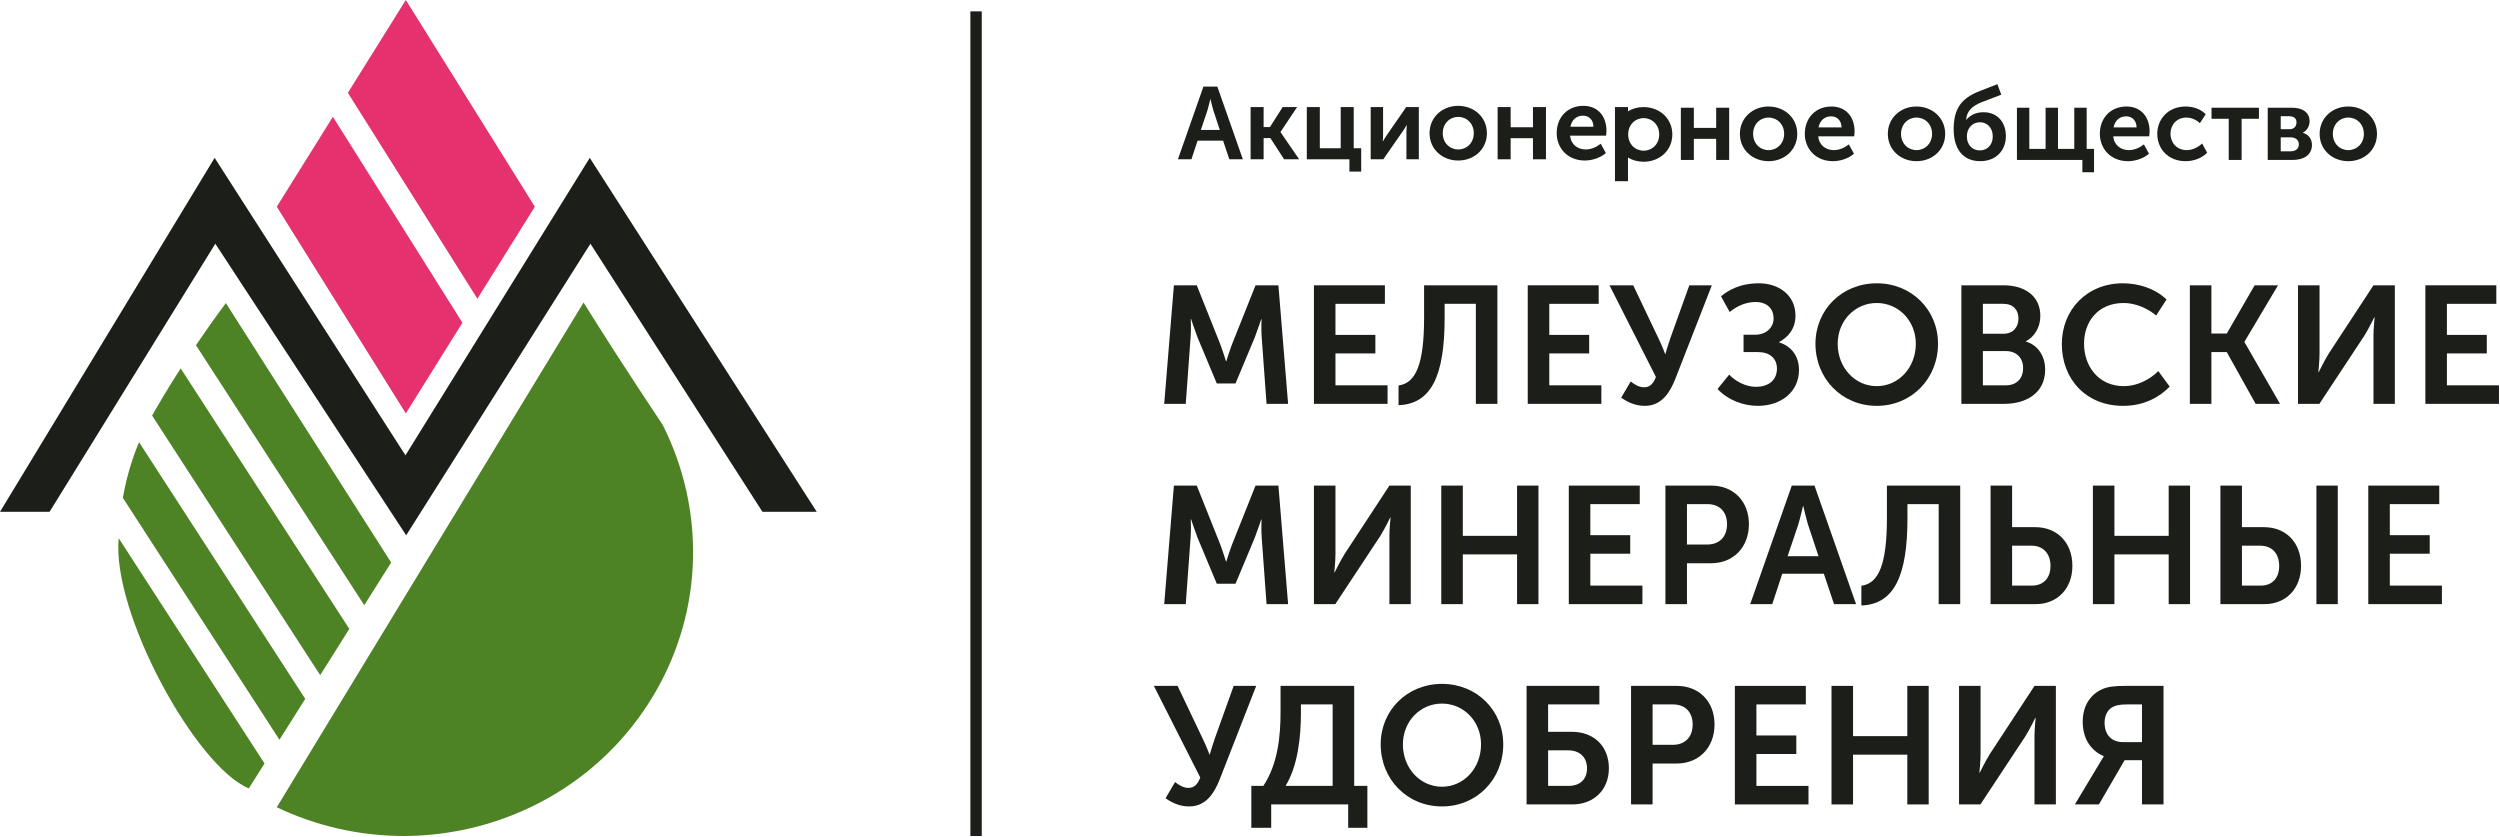 <?xml version="1.0" encoding="UTF-8"?> <svg xmlns="http://www.w3.org/2000/svg" width="484" height="162" viewBox="0 0 484 162" fill="none"> <path fill-rule="evenodd" clip-rule="evenodd" d="M103.548 40.019L78.565 0L67.347 17.97L92.425 57.837L103.548 40.019Z" fill="#E5316E"></path> <path fill-rule="evenodd" clip-rule="evenodd" d="M89.526 62.48L64.449 22.613L53.584 40.019L78.566 80.038L89.526 62.48Z" fill="#E5316E"></path> <path fill-rule="evenodd" clip-rule="evenodd" d="M23.784 96.383L54.104 143.215L59.093 135.301L26.919 85.603C25.459 89.09 24.434 92.701 23.784 96.383V96.383Z" fill="#4D8225"></path> <path fill-rule="evenodd" clip-rule="evenodd" d="M29.451 80.455L61.985 130.71L67.629 121.756L34.978 71.32C32.381 75.363 30.517 78.558 29.451 80.455V80.455Z" fill="#4D8225"></path> <path fill-rule="evenodd" clip-rule="evenodd" d="M75.727 108.906L43.724 58.676C41.584 61.555 39.651 64.299 37.937 66.832L70.522 117.165L75.727 108.906Z" fill="#4D8225"></path> <path fill-rule="evenodd" clip-rule="evenodd" d="M48.167 152.637L51.21 147.807L22.981 104.203C21.596 118.624 37.937 148.425 48.167 152.637V152.637Z" fill="#4D8225"></path> <path fill-rule="evenodd" clip-rule="evenodd" d="M78.498 88.149L41.552 30.562L0 99.087H9.595L41.685 47.183L78.633 103.635L114.31 47.183L147.61 99.087H158.121L114.178 30.562L78.498 88.149Z" fill="#1C1E19"></path> <path fill-rule="evenodd" clip-rule="evenodd" d="M112.979 58.57L53.584 156.284C61.214 159.925 69.624 161.838 78.138 161.848C97.552 161.824 116.419 151.911 126.768 134.194C136.436 117.649 136.331 98.176 128.303 82.27C128.128 81.921 121.427 72.123 112.979 58.57V58.57Z" fill="#4D8225"></path> <path fill-rule="evenodd" clip-rule="evenodd" d="M230.498 65.351C230.627 63.832 230.531 61.763 230.531 61.763H230.595C230.595 61.763 231.338 64.026 231.855 65.351L235.572 74.241H239.194L242.912 65.351C243.428 64.026 244.171 61.795 244.171 61.795H244.236C244.236 61.795 244.14 63.832 244.269 65.351L245.205 78.185H249.377L247.501 55.234H243.073L238.546 66.581C238.029 67.938 237.415 69.942 237.415 69.942H237.351C237.351 69.942 236.737 67.938 236.221 66.581L231.694 55.234H227.266L225.391 78.185H229.561L230.498 65.351Z" fill="#1C1E19"></path> <path fill-rule="evenodd" clip-rule="evenodd" d="M268.115 58.822V55.234H254.377V78.185H268.63V74.597H258.546V68.423H266.271V64.835H258.546V58.822H268.115Z" fill="#1C1E19"></path> <path fill-rule="evenodd" clip-rule="evenodd" d="M270.757 74.629V78.444C277.128 78.217 279.68 72.689 279.68 61.57V58.822H285.725V78.185H289.895V55.234H275.704V61.505C275.704 70.394 274.153 74.176 270.757 74.629V74.629Z" fill="#1C1E19"></path> <path fill-rule="evenodd" clip-rule="evenodd" d="M309.506 58.822V55.234H295.77V78.185H310.023V74.597H299.94V68.423H307.664V64.835H299.94V58.822H309.506Z" fill="#1C1E19"></path> <path fill-rule="evenodd" clip-rule="evenodd" d="M318.29 74.984C317.224 74.984 316.286 74.306 315.706 73.853L313.863 76.989C315.252 77.959 316.707 78.573 318.453 78.573C321.783 78.573 323.365 75.825 324.335 73.369L331.415 55.234H327.052L323.365 65.513C322.85 67 322.427 68.52 322.427 68.52H322.363C322.363 68.52 321.816 67 321.07 65.481L316.19 55.234H311.6L320.587 72.981C320.101 74.241 319.456 74.984 318.29 74.984V74.984Z" fill="#1C1E19"></path> <path fill-rule="evenodd" clip-rule="evenodd" d="M347.604 61.117C347.604 57.044 344.242 54.846 340.556 54.846C338.327 54.846 335.678 55.298 333.187 57.368L334.869 60.406C336.518 59.048 338.295 58.467 339.848 58.467C342.239 58.467 343.37 59.889 343.37 61.634C343.37 63.443 341.884 64.802 339.815 64.802H337.552V68.164H340.363C342.593 68.164 344.017 69.36 344.017 71.364C344.017 73.594 342.4 74.888 339.944 74.888C337.876 74.888 335.935 73.755 334.771 72.528L332.509 75.307C334.482 77.409 337.421 78.573 340.332 78.573C344.694 78.573 348.284 75.954 348.284 71.623C348.284 68.907 346.764 67 344.436 66.289V66.224C345.989 65.383 347.604 63.832 347.604 61.117Z" fill="#1C1E19"></path> <path fill-rule="evenodd" clip-rule="evenodd" d="M363.339 58.66C367.541 58.66 370.903 62.087 370.903 66.547C370.903 71.203 367.541 74.758 363.339 74.758C359.139 74.758 355.776 71.203 355.776 66.547C355.776 62.087 359.139 58.66 363.339 58.66ZM363.339 78.573C370.094 78.573 375.201 73.304 375.201 66.547C375.201 59.985 370.094 54.846 363.339 54.846C356.583 54.846 351.475 59.985 351.475 66.547C351.475 73.304 356.583 78.573 363.339 78.573V78.573Z" fill="#1C1E19"></path> <path fill-rule="evenodd" clip-rule="evenodd" d="M388.35 74.597H383.889V67.97H388.35C390.45 67.97 391.679 69.36 391.679 71.268C391.679 73.206 390.483 74.597 388.35 74.597ZM383.889 58.822H387.866C389.771 58.822 390.774 60.018 390.774 61.666C390.774 63.315 389.739 64.609 387.931 64.609H383.889V58.822ZM395.008 61.15C395.008 57.368 392.069 55.234 387.9 55.234H379.721V78.185H388.029C392.263 78.185 395.946 76.116 395.946 71.526C395.946 69.199 394.75 66.871 392.229 66.128V66.063C393.973 65.125 395.008 63.283 395.008 61.15Z" fill="#1C1E19"></path> <path fill-rule="evenodd" clip-rule="evenodd" d="M411.163 58.66C413.393 58.66 415.817 59.695 417.433 61.085L419.437 57.982C417.208 55.816 413.975 54.846 410.969 54.846C404.05 54.846 399.17 59.954 399.17 66.612C399.17 73.368 403.825 78.573 411.033 78.573C415.14 78.573 418.081 76.859 420.053 74.855L417.853 71.849C416.11 73.562 413.651 74.758 411.195 74.758C406.217 74.758 403.47 70.847 403.47 66.547C403.47 62.312 406.119 58.66 411.163 58.66V58.66Z" fill="#1C1E19"></path> <path fill-rule="evenodd" clip-rule="evenodd" d="M436.693 78.185H441.412L434.527 66.225V66.16L441.023 55.234H436.498L431.101 64.576H428.126V55.234H423.956V78.185H428.126V68.165H431.101L436.693 78.185Z" fill="#1C1E19"></path> <path fill-rule="evenodd" clip-rule="evenodd" d="M459.731 61.409C459.731 61.409 459.504 63.606 459.504 64.964V78.185H463.641V55.234H459.504L450.84 68.455C450.002 69.813 448.902 72.043 448.902 72.043H448.836C448.836 72.043 449.064 69.846 449.064 68.487V55.234H444.893V78.185H449.032L457.757 64.964C458.599 63.606 459.666 61.409 459.666 61.409H459.731Z" fill="#1C1E19"></path> <path fill-rule="evenodd" clip-rule="evenodd" d="M473.72 74.597V68.423H481.444V64.835H473.72V58.822H483.288V55.234H469.55V78.185H483.8V74.597H473.72Z" fill="#1C1E19"></path> <path fill-rule="evenodd" clip-rule="evenodd" d="M230.498 104.127C230.627 102.608 230.531 100.538 230.531 100.538H230.595C230.595 100.538 231.338 102.803 231.855 104.127L235.572 113.015H239.194L242.912 104.127C243.428 102.803 244.171 100.571 244.171 100.571H244.236C244.236 100.571 244.14 102.608 244.269 104.127L245.205 116.96H249.377L247.501 94.01H243.073L238.546 105.356C238.029 106.713 237.415 108.718 237.415 108.718H237.351C237.351 108.718 236.737 106.713 236.221 105.356L231.694 94.01H227.266L225.391 116.96H229.561L230.498 104.127Z" fill="#1C1E19"></path> <path fill-rule="evenodd" clip-rule="evenodd" d="M269.214 100.183C269.214 100.183 268.988 102.381 268.988 103.739V116.96H273.124V94.01H268.988L260.324 107.232C259.484 108.588 258.385 110.818 258.385 110.818H258.321C258.321 110.818 258.546 108.62 258.546 107.264V94.01H254.377V116.96H258.514L267.242 103.739C268.082 102.381 269.149 100.183 269.149 100.183H269.214Z" fill="#1C1E19"></path> <path fill-rule="evenodd" clip-rule="evenodd" d="M297.844 116.96V94.01H293.705V103.739H283.2V94.01H279.031V116.96H283.2V107.328H293.705V116.96H297.844Z" fill="#1C1E19"></path> <path fill-rule="evenodd" clip-rule="evenodd" d="M317.973 113.373H307.888V107.199H315.613V103.609H307.888V97.599H317.456V94.01H303.719V116.96H317.973V113.373Z" fill="#1C1E19"></path> <path fill-rule="evenodd" clip-rule="evenodd" d="M334.355 101.476C334.355 103.869 332.933 105.42 330.51 105.42H326.597V97.599H330.574C332.933 97.599 334.355 99.117 334.355 101.476ZM322.427 94.01V116.96H326.597V109.042H331.284C335.583 109.042 338.589 105.939 338.589 101.476C338.589 97.017 335.583 94.01 331.284 94.01H322.427Z" fill="#1C1E19"></path> <path fill-rule="evenodd" clip-rule="evenodd" d="M346.081 107.682L348.15 101.54C348.539 100.248 349.056 97.985 349.056 97.985H349.12C349.12 97.985 349.639 100.248 350.026 101.54L352.063 107.682H346.081ZM359.336 116.96L351.286 94.01H346.89L338.841 116.96H343.108L345.046 111.078H353.096L355.068 116.96H359.336Z" fill="#1C1E19"></path> <path fill-rule="evenodd" clip-rule="evenodd" d="M379.498 116.96V94.01H365.307V100.28C365.307 109.171 363.757 112.952 360.361 113.405V117.22C366.731 116.992 369.283 111.465 369.283 100.345V97.599H375.328V116.96H379.498Z" fill="#1C1E19"></path> <path fill-rule="evenodd" clip-rule="evenodd" d="M393.357 113.373H389.544V105.646H393.292C395.588 105.646 396.977 107.199 396.977 109.558C396.977 111.885 395.653 113.373 393.357 113.373ZM394.036 102.059H389.544V94.01H385.374V116.96H394.1C398.303 116.96 401.213 113.954 401.213 109.558C401.213 104.968 398.205 102.059 394.036 102.059V102.059Z" fill="#1C1E19"></path> <path fill-rule="evenodd" clip-rule="evenodd" d="M419.858 103.739H409.352V94.01H405.183V116.96H409.352V107.328H419.858V116.96H423.995V94.01H419.858V103.739Z" fill="#1C1E19"></path> <path fill-rule="evenodd" clip-rule="evenodd" d="M448.457 116.96H452.595V94.01H448.457V116.96Z" fill="#1C1E19"></path> <path fill-rule="evenodd" clip-rule="evenodd" d="M437.659 113.373H434.04V105.646H437.595C439.889 105.646 441.249 107.199 441.249 109.558C441.249 111.885 439.954 113.373 437.659 113.373ZM438.307 102.059H434.04V94.01H429.871V116.96H438.403C442.574 116.96 445.483 113.954 445.483 109.558C445.483 104.968 442.509 102.059 438.307 102.059Z" fill="#1C1E19"></path> <path fill-rule="evenodd" clip-rule="evenodd" d="M462.669 107.199H470.394V103.609H462.669V97.599H472.238V94.01H458.5V116.96H472.753V113.373H462.669V107.199Z" fill="#1C1E19"></path> <path fill-rule="evenodd" clip-rule="evenodd" d="M238.839 132.787L235.154 143.067C234.636 144.553 234.216 146.072 234.216 146.072H234.151C234.151 146.072 233.602 144.553 232.858 143.032L227.977 132.787H223.387L232.373 150.533C231.888 151.795 231.241 152.538 230.078 152.538C229.011 152.538 228.074 151.859 227.492 151.407L225.649 154.543C227.039 155.512 228.494 156.125 230.239 156.125C233.568 156.125 235.154 153.377 236.122 150.921L243.202 132.787H238.839Z" fill="#1C1E19"></path> <path fill-rule="evenodd" clip-rule="evenodd" d="M258 152.149H248.885C251.276 148.271 251.859 142.581 251.859 138.088V136.375H258V152.149ZM262.171 132.787H247.915V137.796C247.915 142.452 247.43 147.851 244.585 152.149H242.258V160.263H246.105V155.737H261.007V160.263H264.724V152.149H262.171V132.787Z" fill="#1C1E19"></path> <path fill-rule="evenodd" clip-rule="evenodd" d="M279.166 152.311C274.964 152.311 271.603 148.756 271.603 144.102C271.603 139.64 274.964 136.214 279.166 136.214C283.367 136.214 286.73 139.64 286.73 144.102C286.73 148.756 283.367 152.311 279.166 152.311ZM279.166 132.398C272.409 132.398 267.301 137.539 267.301 144.102C267.301 150.858 272.409 156.126 279.166 156.126C285.92 156.126 291.029 150.858 291.029 144.102C291.029 137.539 285.92 132.398 279.166 132.398Z" fill="#1C1E19"></path> <path fill-rule="evenodd" clip-rule="evenodd" d="M303.658 152.149H299.715V145.266H303.591C305.889 145.266 307.246 146.654 307.246 148.755C307.246 150.824 305.953 152.149 303.658 152.149ZM304.303 141.675H299.715V136.375H309.636V132.787H295.544V155.737H304.401C308.571 155.737 311.48 152.893 311.48 148.755C311.48 144.391 308.506 141.675 304.303 141.675V141.675Z" fill="#1C1E19"></path> <path fill-rule="evenodd" clip-rule="evenodd" d="M323.852 144.198H319.942V136.375H323.917C326.277 136.375 327.7 137.895 327.7 140.254C327.7 142.646 326.277 144.198 323.852 144.198ZM324.627 132.787H315.771V155.737H319.942V147.817H324.627C328.926 147.817 331.934 144.714 331.934 140.254C331.934 135.792 328.926 132.787 324.627 132.787V132.787Z" fill="#1C1E19"></path> <path fill-rule="evenodd" clip-rule="evenodd" d="M340.042 145.975H347.766V142.387H340.042V136.375H349.609V132.787H335.87V155.737H350.124V152.149H340.042V145.975Z" fill="#1C1E19"></path> <path fill-rule="evenodd" clip-rule="evenodd" d="M369.256 142.516H358.751V132.787H354.58V155.737H358.751V146.104H369.256V155.737H373.393V132.787H369.256V142.516Z" fill="#1C1E19"></path> <path fill-rule="evenodd" clip-rule="evenodd" d="M385.215 146.007C384.376 147.366 383.277 149.596 383.277 149.596H383.21C383.21 149.596 383.438 147.398 383.438 146.039V132.787H379.269V155.737H383.406L392.133 142.516C392.974 141.16 394.041 138.961 394.041 138.961H394.104C394.104 138.961 393.878 141.16 393.878 142.516V155.737H398.017V132.787H393.878L385.215 146.007Z" fill="#1C1E19"></path> <path fill-rule="evenodd" clip-rule="evenodd" d="M414.687 136.375V143.68H411.069C408.836 143.68 407.447 142.323 407.447 139.897C407.447 138.669 407.933 137.538 408.868 136.958C409.452 136.6 410.26 136.375 411.746 136.375H414.687ZM407.06 133.401C404.829 134.338 403.212 136.503 403.212 139.736C403.212 142.646 404.472 145.168 407.285 146.396V146.46C407.285 146.46 407.059 146.783 406.542 147.657L401.694 155.737H406.348L411.326 147.171H414.687V155.737H418.858V132.787H411.423C409.161 132.787 408.03 132.981 407.06 133.401V133.401Z" fill="#1C1E19"></path> <path fill-rule="evenodd" clip-rule="evenodd" d="M233.756 21.383C233.994 20.59 234.312 19.203 234.312 19.203H234.351C234.351 19.203 234.669 20.59 234.906 21.383L236.154 25.15H232.486L233.756 21.383ZM231.852 27.232H236.789L237.999 30.84H240.616L235.678 16.764H232.983L228.046 30.84H230.663L231.852 27.232Z" fill="#1C1E19"></path> <path fill-rule="evenodd" clip-rule="evenodd" d="M244.636 26.734H245.944L248.602 30.839H251.515L247.909 25.586V25.546L251.118 20.729H248.324L245.865 24.594H244.636V20.729H242.119V30.839H244.636V26.734Z" fill="#1C1E19"></path> <path fill-rule="evenodd" clip-rule="evenodd" d="M261.246 33.219H263.527V28.698H262.08V20.729H259.563V28.698H255.516V20.729H252.998V30.839H261.246V33.219Z" fill="#1C1E19"></path> <path fill-rule="evenodd" clip-rule="evenodd" d="M271.551 25.446C271.809 25.05 272.185 24.514 272.304 24.236H272.344C272.324 24.494 272.284 25.07 272.284 25.446V30.839H274.684V20.729H272.245L268.498 26.14C268.242 26.537 267.864 27.092 267.744 27.349H267.705C267.725 27.19 267.764 26.596 267.764 26.14V20.729H265.366V30.839H267.805L271.551 25.446Z" fill="#1C1E19"></path> <path fill-rule="evenodd" clip-rule="evenodd" d="M282.311 22.631C283.96 22.631 285.327 23.919 285.327 25.783C285.327 27.666 283.96 28.935 282.311 28.935C280.666 28.935 279.319 27.666 279.319 25.783C279.319 23.919 280.666 22.631 282.311 22.631ZM282.311 31.077C285.386 31.077 287.865 28.895 287.865 25.783C287.865 22.69 285.386 20.49 282.293 20.49C279.24 20.49 276.761 22.69 276.761 25.783C276.761 28.895 279.24 31.077 282.311 31.077V31.077Z" fill="#1C1E19"></path> <path fill-rule="evenodd" clip-rule="evenodd" d="M292.46 26.755H296.782V30.839H299.298V20.729H296.782V24.634H292.46V20.729H289.942V30.839H292.46V26.755Z" fill="#1C1E19"></path> <path fill-rule="evenodd" clip-rule="evenodd" d="M306.472 22.393C307.602 22.393 308.474 23.186 308.494 24.534H304.032C304.272 23.245 305.182 22.393 306.472 22.393V22.393ZM306.828 31.077C308.275 31.077 309.863 30.541 310.894 29.629L309.901 27.825C309.088 28.48 308.039 28.935 307.005 28.935C305.479 28.935 304.131 28.023 303.975 26.26H310.934C310.973 25.942 311.011 25.606 311.011 25.288C311.011 22.61 309.425 20.49 306.531 20.49C303.499 20.49 301.376 22.671 301.376 25.783C301.376 28.659 303.478 31.077 306.828 31.077V31.077Z" fill="#1C1E19"></path> <path fill-rule="evenodd" clip-rule="evenodd" d="M327.929 26.881H332.25V30.966H334.769V20.855H332.25V24.761H327.929V20.855H325.411V30.966H327.929V26.881Z" fill="#1C1E19"></path> <path fill-rule="evenodd" clip-rule="evenodd" d="M342.396 22.76C344.041 22.76 345.411 24.048 345.411 25.912C345.411 27.795 344.041 29.064 342.396 29.064C340.752 29.064 339.403 27.795 339.403 25.912C339.403 24.048 340.752 22.76 342.396 22.76ZM342.396 31.206C345.469 31.206 347.949 29.024 347.949 25.912C347.949 22.819 345.469 20.619 342.377 20.619C339.323 20.619 336.845 22.819 336.845 25.912C336.845 29.024 339.323 31.206 342.396 31.206V31.206Z" fill="#1C1E19"></path> <path fill-rule="evenodd" clip-rule="evenodd" d="M354.505 22.522C355.637 22.522 356.508 23.315 356.53 24.663H352.068C352.306 23.374 353.217 22.522 354.505 22.522ZM354.863 31.206C356.31 31.206 357.896 30.67 358.928 29.758L357.936 27.954C357.122 28.608 356.074 29.064 355.041 29.064C353.514 29.064 352.166 28.152 352.009 26.388H358.969C359.007 26.071 359.046 25.735 359.046 25.416C359.046 22.739 357.46 20.619 354.567 20.619C351.533 20.619 349.411 22.8 349.411 25.912C349.411 28.787 351.513 31.206 354.863 31.206Z" fill="#1C1E19"></path> <path fill-rule="evenodd" clip-rule="evenodd" d="M371.035 22.76C372.682 22.76 374.05 24.048 374.05 25.912C374.05 27.795 372.682 29.064 371.035 29.064C369.39 29.064 368.04 27.795 368.04 25.912C368.04 24.048 369.39 22.76 371.035 22.76ZM371.035 31.206C374.107 31.206 376.588 29.024 376.588 25.912C376.588 22.819 374.107 20.619 371.015 20.619C367.961 20.619 365.485 22.819 365.485 25.912C365.485 29.024 367.961 31.206 371.035 31.206V31.206Z" fill="#1C1E19"></path> <path fill-rule="evenodd" clip-rule="evenodd" d="M383.323 23.67C384.672 23.67 385.802 24.701 385.802 26.406C385.802 28.111 384.672 29.121 383.285 29.121C381.917 29.121 380.785 28.111 380.785 26.387C380.785 24.8 381.876 23.67 383.323 23.67V23.67ZM383.382 31.204C386.378 31.204 388.339 29.162 388.339 26.367C388.339 23.572 386.615 21.727 384.017 21.727C382.848 21.727 381.579 22.084 380.686 23.194H380.648C380.747 21.45 381.876 20.518 383.6 19.804L387.446 18.337L386.692 16.295L383.204 17.662C379.517 19.091 378.229 21.252 378.229 25.059C378.229 28.647 379.873 31.204 383.382 31.204V31.204Z" fill="#1C1E19"></path> <path fill-rule="evenodd" clip-rule="evenodd" d="M403.147 33.346H405.407V28.825H403.979V20.855H401.579V28.825H398.428V20.855H396.029V28.825H392.875V20.855H390.478V30.966H403.147V33.346Z" fill="#1C1E19"></path> <path fill-rule="evenodd" clip-rule="evenodd" d="M411.624 22.522C412.754 22.522 413.625 23.315 413.647 24.663H409.185C409.423 23.374 410.335 22.522 411.624 22.522ZM411.981 31.206C413.428 31.206 415.014 30.67 416.045 29.758L415.054 27.954C414.241 28.608 413.191 29.064 412.159 29.064C410.632 29.064 409.284 28.152 409.126 26.388H416.085C416.124 26.071 416.163 25.735 416.163 25.416C416.163 22.739 414.578 20.619 411.684 20.619C408.652 20.619 406.529 22.8 406.529 25.912C406.529 28.787 408.63 31.206 411.981 31.206Z" fill="#1C1E19"></path> <path fill-rule="evenodd" clip-rule="evenodd" d="M423.14 31.206C424.766 31.206 426.35 30.57 427.302 29.56L426.331 27.776C425.578 28.51 424.428 29.064 423.358 29.064C421.415 29.064 420.203 27.598 420.203 25.892C420.203 24.167 421.415 22.76 423.277 22.76C424.268 22.76 425.26 23.216 425.895 23.851L427.026 22.125C426.053 21.076 424.507 20.619 423.14 20.619C419.789 20.619 417.648 23.038 417.648 25.912C417.648 28.846 419.789 31.206 423.14 31.206V31.206Z" fill="#1C1E19"></path> <path fill-rule="evenodd" clip-rule="evenodd" d="M431.482 30.966H433.978V22.996H437.329V20.855H428.15V22.996H431.482V30.966Z" fill="#1C1E19"></path> <path fill-rule="evenodd" clip-rule="evenodd" d="M441.55 29.3V26.584H443.394C444.484 26.584 445.057 27.14 445.057 27.952C445.057 28.726 444.522 29.3 443.394 29.3H441.55ZM441.55 22.5H443.155C444.147 22.5 444.602 22.957 444.602 23.689C444.602 24.463 444.147 25.018 443.195 25.018H441.55V22.5ZM447.595 28.031C447.595 27.021 447.021 26.03 445.812 25.712V25.692C446.665 25.276 447.139 24.403 447.139 23.472C447.139 21.767 445.772 20.855 443.731 20.855H439.032V30.966H443.829C445.95 30.966 447.595 30.054 447.595 28.031V28.031Z" fill="#1C1E19"></path> <path fill-rule="evenodd" clip-rule="evenodd" d="M454.631 22.76C456.277 22.76 457.647 24.048 457.647 25.912C457.647 27.795 456.277 29.064 454.631 29.064C452.987 29.064 451.638 27.795 451.638 25.912C451.638 24.048 452.987 22.76 454.631 22.76ZM454.631 31.206C457.705 31.206 460.185 29.024 460.185 25.912C460.185 22.819 457.705 20.619 454.613 20.619C451.559 20.619 449.081 22.819 449.081 25.912C449.081 29.024 451.559 31.206 454.631 31.206V31.206Z" fill="#1C1E19"></path> <path fill-rule="evenodd" clip-rule="evenodd" d="M187.866 161.849H190.068V2.201H187.866V161.849Z" fill="#1C1E19"></path> <path fill-rule="evenodd" clip-rule="evenodd" d="M318.21 29.173C316.565 29.173 315.217 27.904 315.217 26.021C315.217 24.157 316.565 22.869 318.21 22.869C319.858 22.869 321.225 24.157 321.225 26.021C321.225 27.904 319.858 29.173 318.21 29.173ZM318.19 20.729C317.079 20.729 316.045 21.022 315.178 21.543V20.729H312.659V35.084H315.178V30.502C316.049 31.021 317.089 31.314 318.21 31.314C321.283 31.314 323.763 29.133 323.763 26.021C323.763 22.928 321.283 20.729 318.19 20.729Z" fill="#1C1E19"></path> </svg> 